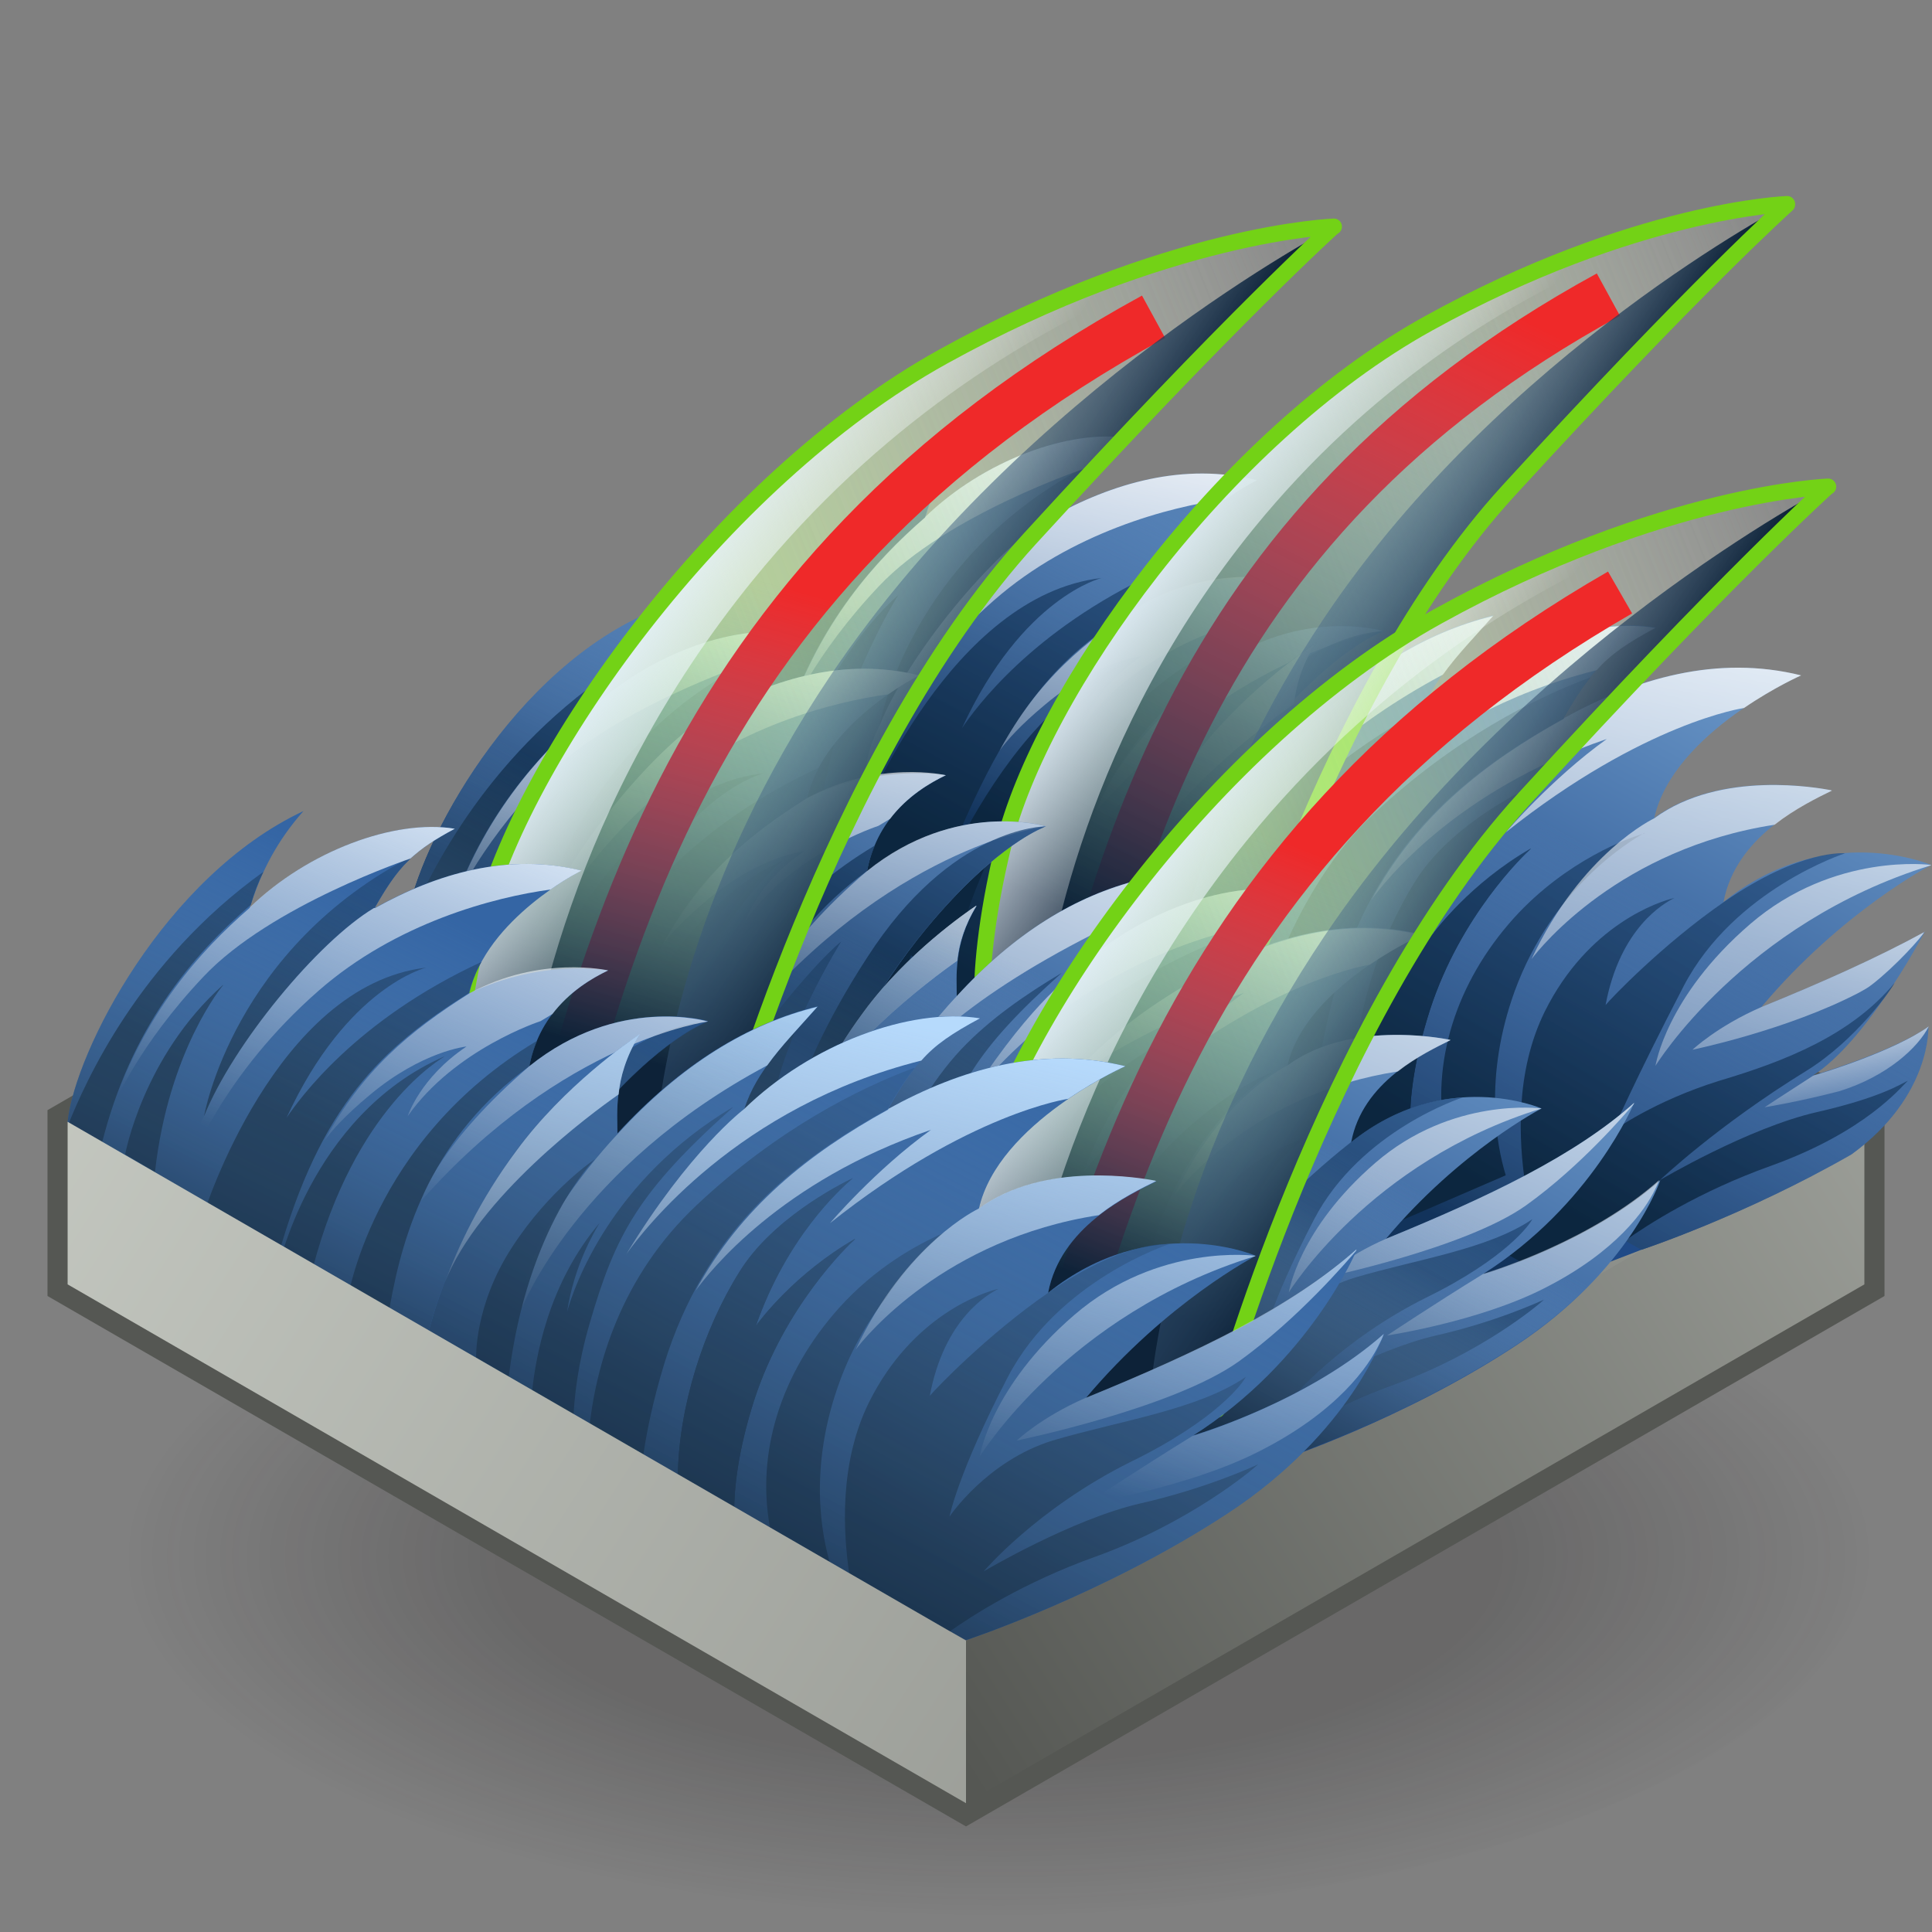 <?xml version="1.0" encoding="UTF-8"?><svg xmlns="http://www.w3.org/2000/svg" xmlns:xlink="http://www.w3.org/1999/xlink" viewBox="0 0 48 48"><rect x="0" y="0" width="48" height="48" fill="#808080" stroke="none"/><defs><radialGradient id="radial-gradient" cx="-258.97" cy="91.87" fx="-258.97" fy="91.87" r="13.2" gradientTransform="translate(483.19 -28.4) scale(1.77 .73)" gradientUnits="userSpaceOnUse"><stop offset=".53" stop-color="#1a1718" stop-opacity=".5"/><stop offset=".93" stop-color="#1a1718" stop-opacity="0"/></radialGradient><linearGradient id="linear-gradient" x1="-597.48" y1="22" x2="-540.3" y2="58.71" gradientTransform="translate(-540) rotate(-180) scale(1 -1)" gradientUnits="userSpaceOnUse"><stop offset="0" stop-color="#babdb6"/><stop offset=".59" stop-color="#555753"/></linearGradient><linearGradient id="linear-gradient-2" x1="-594.03" y1="8.59" x2="-517.1" y2="57.97" xlink:href="#linear-gradient"/><linearGradient id="linear-gradient-3" x1="31.64" y1="6.94" x2="23.45" y2="21.88" gradientTransform="matrix(1, 0, 0, 1, 0, 0)" gradientUnits="userSpaceOnUse"><stop offset="0" stop-color="#729fcf"/><stop offset=".99" stop-color="#204a87"/></linearGradient><linearGradient id="linear-gradient-4" x1="28.58" y1="12.09" x2="24.47" y2="20.62" gradientTransform="matrix(1, 0, 0, 1, 0, 0)" gradientUnits="userSpaceOnUse"><stop offset="0" stop-color="#729fcf" stop-opacity="0"/><stop offset=".99" stop-color="#12335b"/></linearGradient><linearGradient id="linear-gradient-5" x1="19.27" y1="18.79" x2="19.26" y2="18.81" gradientTransform="matrix(1, 0, 0, 1, 0, 0)" gradientUnits="userSpaceOnUse"><stop offset="0" stop-color="#3465a4" stop-opacity=".6"/><stop offset="1" stop-color="#0c263f"/></linearGradient><linearGradient id="linear-gradient-6" x1="23.05" y1="12.73" x2="22.99" y2="12.83" xlink:href="#linear-gradient-5"/><linearGradient id="linear-gradient-7" x1="30.58" y1="11.6" x2="23.82" y2="24.1" xlink:href="#linear-gradient-5"/><linearGradient id="linear-gradient-8" x1="32.2" y1="13.77" x2="27.53" y2="22.41" xlink:href="#linear-gradient-5"/><linearGradient id="linear-gradient-9" x1="32.3" y1="9.82" x2="29.78" y2="23.46" gradientTransform="matrix(1, 0, 0, 1, 0, 0)" gradientUnits="userSpaceOnUse"><stop offset="0" stop-color="#fff"/><stop offset="1" stop-color="#fff" stop-opacity="0"/></linearGradient><linearGradient id="linear-gradient-10" x1="27.78" y1="5.21" x2="21.18" y2="17.39" xlink:href="#linear-gradient-5"/><linearGradient id="linear-gradient-11" x1="25.57" y1="6.54" x2="20.3" y2="16.26" xlink:href="#linear-gradient-5"/><linearGradient id="linear-gradient-12" x1="28.02" y1="7.87" x2="22.76" y2="17.59" xlink:href="#linear-gradient-5"/><linearGradient id="linear-gradient-13" x1="30.9" y1="6.55" x2="23.08" y2="20.99" xlink:href="#linear-gradient-5"/><linearGradient id="linear-gradient-14" x1="33.02" y1="9.43" x2="26.91" y2="20.71" xlink:href="#linear-gradient-5"/><linearGradient id="linear-gradient-15" x1="31.65" y1="7.99" x2="24.86" y2="20.52" xlink:href="#linear-gradient-5"/><linearGradient id="linear-gradient-16" x1="35.14" y1="11.72" x2="29.87" y2="21.44" xlink:href="#linear-gradient-5"/><linearGradient id="linear-gradient-17" x1="24.93" y1="8.45" x2="22.4" y2="22.09" xlink:href="#linear-gradient-9"/><linearGradient id="linear-gradient-18" x1="27.58" y1="8.94" x2="25.05" y2="22.58" xlink:href="#linear-gradient-9"/><linearGradient id="linear-gradient-19" x1="29.7" y1="9.33" x2="27.17" y2="22.98" xlink:href="#linear-gradient-9"/><linearGradient id="linear-gradient-20" x1="42.85" y1="14.92" x2="36.44" y2="26.72" xlink:href="#linear-gradient-3"/><linearGradient id="linear-gradient-21" x1="39.57" y1="21.08" x2="34.64" y2="29.75" xlink:href="#linear-gradient-4"/><linearGradient id="linear-gradient-22" x1="35.1" y1="10.28" x2="30.98" y2="31.6" xlink:href="#linear-gradient-9"/><linearGradient id="linear-gradient-23" x1="36.45" y1="11.19" x2="29.48" y2="22.86" xlink:href="#linear-gradient-5"/><linearGradient id="linear-gradient-24" x1="37.92" y1="12.07" x2="30.96" y2="23.73" xlink:href="#linear-gradient-5"/><linearGradient id="linear-gradient-25" x1="41.48" y1="14.19" x2="34.51" y2="25.86" xlink:href="#linear-gradient-5"/><linearGradient id="linear-gradient-26" x1="39.98" y1="12.95" x2="32.38" y2="25.67" xlink:href="#linear-gradient-5"/><linearGradient id="linear-gradient-27" x1="42.23" y1="12.93" x2="33.67" y2="27.26" xlink:href="#linear-gradient-5"/><linearGradient id="linear-gradient-28" x1="44.46" y1="14.24" x2="35.73" y2="28.85" xlink:href="#linear-gradient-5"/><linearGradient id="linear-gradient-29" x1="48.39" y1="16.76" x2="39.99" y2="30.82" xlink:href="#linear-gradient-5"/><linearGradient id="linear-gradient-30" x1="32.06" y1="15.69" x2="28.55" y2="22.54" xlink:href="#linear-gradient-9"/><linearGradient id="linear-gradient-31" x1="32.07" y1="9.69" x2="27.95" y2="31.02" xlink:href="#linear-gradient-4"/><linearGradient id="linear-gradient-32" x1="38.22" y1="10.88" x2="34.1" y2="32.2" xlink:href="#linear-gradient-9"/><linearGradient id="linear-gradient-33" x1="40.98" y1="11.42" x2="36.86" y2="32.74" xlink:href="#linear-gradient-9"/><linearGradient id="linear-gradient-34" x1="43.68" y1="11.94" x2="39.56" y2="33.26" xlink:href="#linear-gradient-9"/><linearGradient id="linear-gradient-35" x1="46.77" y1="12.53" x2="42.65" y2="33.86" xlink:href="#linear-gradient-9"/><linearGradient id="linear-gradient-36" x1="46.27" y1="17.72" x2="43.65" y2="31.25" xlink:href="#linear-gradient-9"/><linearGradient id="linear-gradient-37" x1="45.51" y1="24.56" x2="46.14" y2="27.87" xlink:href="#linear-gradient-9"/><linearGradient id="linear-gradient-38" x1="13.54" y1="25.33" x2="48.07" y2="12.38" gradientTransform="translate(-.83 -.15) rotate(-1.29)" gradientUnits="userSpaceOnUse"><stop offset="0" stop-color="#8ae234"/><stop offset="1" stop-color="#fff" stop-opacity="0"/></linearGradient><linearGradient id="linear-gradient-39" x1="37.23" y1="7.61" x2="28.98" y2="24.12" gradientTransform="matrix(1, 0, 0, 1, 0, 0)" gradientUnits="userSpaceOnUse"><stop offset="0" stop-color="#729fcf" stop-opacity="0"/><stop offset=".99" stop-color="#0d2238"/></linearGradient><linearGradient id="linear-gradient-40" x1="30.25" y1="13.27" x2="34.04" y2="16.23" gradientTransform="translate(-1.69 .84) rotate(-3.67)" gradientUnits="userSpaceOnUse"><stop offset=".01" stop-color="#e6f2fe"/><stop offset="1" stop-color="#fff" stop-opacity="0"/></linearGradient><linearGradient id="linear-gradient-41" x1="32.34" y1="13.46" x2="37.61" y2="17.43" gradientTransform="translate(-1.69 .84) rotate(-3.67)" xlink:href="#linear-gradient-39"/><linearGradient id="linear-gradient-42" x1="22.97" y1="12.3" x2="15.82" y2="25.33" xlink:href="#linear-gradient-3"/><linearGradient id="linear-gradient-43" x1="20.26" y1="16.79" x2="16.68" y2="24.23" xlink:href="#linear-gradient-4"/><linearGradient id="linear-gradient-44" x1="10.88" y1="23.64" x2="10.87" y2="23.66" xlink:href="#linear-gradient-5"/><linearGradient id="linear-gradient-45" x1="14.66" y1="17.58" x2="14.6" y2="17.68" xlink:href="#linear-gradient-5"/><linearGradient id="linear-gradient-46" x1="20.56" y1="18.99" x2="16.32" y2="26.83" xlink:href="#linear-gradient-5"/><linearGradient id="linear-gradient-47" x1="23.17" y1="18.86" x2="18.92" y2="26.69" xlink:href="#linear-gradient-5"/><linearGradient id="linear-gradient-48" x1="23.59" y1="14.64" x2="21.78" y2="27.19" xlink:href="#linear-gradient-9"/><linearGradient id="linear-gradient-49" x1="19.39" y1="10.06" x2="12.79" y2="22.24" xlink:href="#linear-gradient-5"/><linearGradient id="linear-gradient-50" x1="17.18" y1="11.39" x2="11.91" y2="21.11" xlink:href="#linear-gradient-5"/><linearGradient id="linear-gradient-51" x1="19.63" y1="12.72" x2="14.37" y2="22.44" xlink:href="#linear-gradient-5"/><linearGradient id="linear-gradient-52" x1="21.84" y1="12.64" x2="15.44" y2="24.45" xlink:href="#linear-gradient-5"/><linearGradient id="linear-gradient-53" x1="24.15" y1="15.16" x2="18.88" y2="24.89" xlink:href="#linear-gradient-5"/><linearGradient id="linear-gradient-54" x1="23.26" y1="12.84" x2="16.47" y2="25.37" xlink:href="#linear-gradient-5"/><linearGradient id="linear-gradient-55" x1="26.75" y1="16.57" x2="21.48" y2="26.29" xlink:href="#linear-gradient-5"/><linearGradient id="linear-gradient-56" x1="16.25" y1="13.58" x2="14.44" y2="26.13" xlink:href="#linear-gradient-9"/><linearGradient id="linear-gradient-57" x1="18.89" y1="13.96" x2="17.08" y2="26.51" xlink:href="#linear-gradient-9"/><linearGradient id="linear-gradient-58" x1="21" y1="14.26" x2="19.19" y2="26.81" xlink:href="#linear-gradient-9"/><linearGradient id="linear-gradient-59" x1="17.97" y1="21.42" x2="13.13" y2="30.23" xlink:href="#linear-gradient-39"/><linearGradient id="linear-gradient-60" x1="-.54" y1="27.33" x2="37.06" y2="13.22" xlink:href="#linear-gradient-38"/><linearGradient id="linear-gradient-61" x1="-.54" y1="27.33" x2="37.06" y2="13.22" xlink:href="#linear-gradient-38"/><linearGradient id="linear-gradient-62" x1="22.25" y1="15.35" x2="18.92" y2="27.3" xlink:href="#linear-gradient-39"/><linearGradient id="linear-gradient-63" x1="17.6" y1="13.65" x2="21.73" y2="16.87" xlink:href="#linear-gradient-40"/><linearGradient id="linear-gradient-64" x1="19.88" y1="13.85" x2="25.62" y2="18.17" gradientTransform="translate(-1.69 .84) rotate(-3.67)" xlink:href="#linear-gradient-39"/><linearGradient id="linear-gradient-65" x1="33.94" y1="21.71" x2="28.11" y2="32.44" xlink:href="#linear-gradient-3"/><linearGradient id="linear-gradient-66" x1="31.29" y1="27.29" x2="26.96" y2="34.9" xlink:href="#linear-gradient-4"/><linearGradient id="linear-gradient-67" x1="28.17" y1="15.18" x2="22.2" y2="33.66" xlink:href="#linear-gradient-9"/><linearGradient id="linear-gradient-68" x1="27.72" y1="18.09" x2="21.33" y2="28.79" xlink:href="#linear-gradient-5"/><linearGradient id="linear-gradient-69" x1="29.07" y1="18.9" x2="22.68" y2="29.6" xlink:href="#linear-gradient-5"/><linearGradient id="linear-gradient-70" x1="32.33" y1="20.84" x2="25.94" y2="31.54" xlink:href="#linear-gradient-5"/><linearGradient id="linear-gradient-71" x1="30.81" y1="19.93" x2="24.42" y2="30.63" xlink:href="#linear-gradient-5"/><linearGradient id="linear-gradient-72" x1="32.33" y1="20.84" x2="25.94" y2="31.54" xlink:href="#linear-gradient-5"/><linearGradient id="linear-gradient-73" x1="35.1" y1="20.82" x2="27.06" y2="34.28" xlink:href="#linear-gradient-5"/><linearGradient id="linear-gradient-74" x1="38.86" y1="23.31" x2="31.15" y2="36.21" xlink:href="#linear-gradient-5"/><linearGradient id="linear-gradient-75" x1="34.29" y1="30.94" x2="31" y2="36.73" xlink:href="#linear-gradient-39"/><linearGradient id="linear-gradient-76" x1="23.7" y1="22.22" x2="20.47" y2="28.5" xlink:href="#linear-gradient-9"/><linearGradient id="linear-gradient-77" x1="25.96" y1="13.2" x2="18.84" y2="35.21" xlink:href="#linear-gradient-4"/><linearGradient id="linear-gradient-78" x1="31.2" y1="14.89" x2="24.08" y2="36.9" xlink:href="#linear-gradient-9"/><linearGradient id="linear-gradient-79" x1="33.49" y1="17.17" x2="27.94" y2="34.34" xlink:href="#linear-gradient-9"/><linearGradient id="linear-gradient-80" x1="36.25" y1="16.52" x2="29.13" y2="38.53" xlink:href="#linear-gradient-9"/><linearGradient id="linear-gradient-81" x1="39.14" y1="17.46" x2="32.02" y2="39.47" xlink:href="#linear-gradient-9"/><linearGradient id="linear-gradient-82" x1="40.5" y1="17.9" x2="33.38" y2="39.91" xlink:href="#linear-gradient-9"/><linearGradient id="linear-gradient-83" x1="42" y1="18.38" x2="34.88" y2="40.39" xlink:href="#linear-gradient-9"/><linearGradient id="linear-gradient-84" x1="31.29" y1="27.29" x2="26.96" y2="34.9" xlink:href="#linear-gradient-39"/><linearGradient id="linear-gradient-85" x1="11.59" y1="34.06" x2="49.19" y2="19.95" xlink:href="#linear-gradient-38"/><linearGradient id="linear-gradient-86" x1="11.59" y1="34.06" x2="49.19" y2="19.95" xlink:href="#linear-gradient-38"/><linearGradient id="linear-gradient-87" x1="34.33" y1="21.86" x2="29.9" y2="33.07" xlink:href="#linear-gradient-39"/><linearGradient id="linear-gradient-88" x1="29.44" y1="20.88" x2="33.57" y2="24.1" xlink:href="#linear-gradient-40"/><linearGradient id="linear-gradient-89" x1="31.72" y1="21.08" x2="37.46" y2="25.4" gradientTransform="translate(-1.69 .84) rotate(-3.67)" xlink:href="#linear-gradient-39"/><linearGradient id="linear-gradient-90" x1="8.81" y1="16.17" x2="3.54" y2="25.89" xlink:href="#linear-gradient-5"/><linearGradient id="linear-gradient-91" x1="9.85" y1="16.82" x2="4.59" y2="26.54" xlink:href="#linear-gradient-5"/><linearGradient id="linear-gradient-92" x1="11.24" y1="17.57" x2="5.98" y2="27.29" xlink:href="#linear-gradient-5"/><linearGradient id="linear-gradient-93" x1="13.05" y1="18.55" x2="7.78" y2="28.27" xlink:href="#linear-gradient-5"/><linearGradient id="linear-gradient-94" x1="15.75" y1="20.01" x2="10.49" y2="29.74" xlink:href="#linear-gradient-5"/><linearGradient id="linear-gradient-95" x1="13.88" y1="19.54" x2="8.62" y2="29.26" xlink:href="#linear-gradient-5"/><linearGradient id="linear-gradient-96" x1="18.36" y1="21.42" x2="13.09" y2="31.14" xlink:href="#linear-gradient-5"/><linearGradient id="linear-gradient-97" x1="8.65" y1="16.16" x2="3.38" y2="25.89" xlink:href="#linear-gradient-5"/><linearGradient id="linear-gradient-98" x1="11.35" y1="22.79" x2="5.71" y2="34.19" xlink:href="#linear-gradient-39"/><linearGradient id="linear-gradient-99" x1="16.69" y1="20.84" x2="12.69" y2="30.98" gradientTransform="matrix(1, 0, 0, 1, 0, 0)" xlink:href="#linear-gradient-40"/><linearGradient id="linear-gradient-100" x1="9.44" y1="17.98" x2="5.44" y2="28.13" gradientTransform="matrix(1, 0, 0, 1, 0, 0)" xlink:href="#linear-gradient-40"/><linearGradient id="linear-gradient-101" x1="11.98" y1="18.98" x2="7.99" y2="29.13" gradientTransform="matrix(1, 0, 0, 1, 0, 0)" xlink:href="#linear-gradient-40"/><linearGradient id="linear-gradient-102" x1="14.1" y1="19.82" x2="10.11" y2="29.96" gradientTransform="matrix(1, 0, 0, 1, 0, 0)" xlink:href="#linear-gradient-40"/><linearGradient id="linear-gradient-103" x1="17.56" y1="24.36" x2="15.37" y2="34.53" gradientTransform="matrix(1, 0, 0, 1, 0, 0)" gradientUnits="userSpaceOnUse"><stop offset="0" stop-color="#b6dafc"/><stop offset="1" stop-color="#fff" stop-opacity="0"/></linearGradient><linearGradient id="linear-gradient-104" x1="19.67" y1="20.89" x2="12.7" y2="32.56" xlink:href="#linear-gradient-5"/><linearGradient id="linear-gradient-105" x1="21.14" y1="21.77" x2="14.18" y2="33.44" xlink:href="#linear-gradient-5"/><linearGradient id="linear-gradient-106" x1="24.69" y1="23.89" x2="17.73" y2="35.56" xlink:href="#linear-gradient-5"/><linearGradient id="linear-gradient-107" x1="23.03" y1="22.9" x2="16.06" y2="34.57" xlink:href="#linear-gradient-5"/><linearGradient id="linear-gradient-108" x1="24.69" y1="23.89" x2="17.73" y2="35.56" xlink:href="#linear-gradient-5"/><linearGradient id="linear-gradient-109" x1="26.47" y1="25.95" x2="19.9" y2="36.95" xlink:href="#linear-gradient-5"/><linearGradient id="linear-gradient-110" x1="31.45" y1="27.17" x2="24.18" y2="39.35" xlink:href="#linear-gradient-5"/><linearGradient id="linear-gradient-111" x1="26.31" y1="25.61" x2="17.92" y2="41.53" xlink:href="#linear-gradient-39"/><linearGradient id="linear-gradient-112" x1="14.56" y1="23.71" x2="12.37" y2="33.88" xlink:href="#linear-gradient-103"/><linearGradient id="linear-gradient-113" x1="20.64" y1="25.02" x2="18.46" y2="35.19" xlink:href="#linear-gradient-103"/><linearGradient id="linear-gradient-114" x1="23.41" y1="25.62" x2="21.22" y2="35.78" xlink:href="#linear-gradient-103"/><linearGradient id="linear-gradient-115" x1="26.12" y1="26.2" x2="23.94" y2="36.37" xlink:href="#linear-gradient-103"/><linearGradient id="linear-gradient-116" x1="29.24" y1="26.87" x2="27.05" y2="37.04" xlink:href="#linear-gradient-103"/><linearGradient id="linear-gradient-117" x1="30.82" y1="27.21" x2="28.63" y2="37.38" xlink:href="#linear-gradient-103"/><linearGradient id="linear-gradient-118" x1="32.35" y1="27.54" x2="30.16" y2="37.71" xlink:href="#linear-gradient-103"/><linearGradient id="linear-gradient-119" x1="-9.48" y1="22" x2="47.7" y2="58.71" gradientTransform="matrix(1, 0, 0, 1, 0, 0)" gradientUnits="userSpaceOnUse"><stop offset="0" stop-color="#d3d7cf"/><stop offset=".83" stop-color="#888a85"/></linearGradient></defs><g style="isolation:isolate;"><g id="shadow" style="mix-blend-mode:multiply; opacity:.45;"><ellipse cx="24" cy="38.35" rx="22.5" ry="9.26" style="fill:url(#radial-gradient);"/></g><g id="ART"><g><polygon points="24 14.97 1.68 27.87 1.68 31.91 24 44.8 46.32 31.91 46.32 27.87 24 14.97" style="fill:none; stroke:#555753; stroke-miterlimit:10;"/><polygon points="24 44.8 46.32 31.91 46.32 27.87 24 40.76 24 44.8" style="fill:url(#linear-gradient);"/><polygon points="1.68 27.87 24 14.97 46.32 27.87 24 40.76 1.68 27.87" style="fill:url(#linear-gradient-2);"/><g><path d="M29.93,16.79c.27-1.42,1.32-2.07,1.96-2.38,0,0-1.65-.3-3.45,.57,.42-1.86,2.78-3.05,2.78-3.05-1.82-.45-3.59,.07-5.13,.93,.58-1.02,.91-1.39,1.99-1.97-1.5-.25-3.66,.56-5.09,1.96h0s.02-.04,.03-.07c.03-.1,.06-.21,.1-.31,.15-.4,.34-.8,.58-1.18,.18-.29,.39-.57,.63-.84-3.45,1.62-5.67,5.97-5.86,7.72l.73,.58,.09,.08h0l.14,.08-.92,5.27,5.48,3.51,3.5-3.62,.87,.56c.38-2.59,1.84-4.96,3.05-6.42,1.78-2.14,2.97-2.53,2.97-2.53,0,0-2.22-.67-4.44,1.11Z" style="fill:url(#linear-gradient-3);"/><path d="M29.93,16.79c.27-1.42,1.32-2.07,1.96-2.38,0,0-1.65-.3-3.45,.57,.42-1.86,2.78-3.05,2.78-3.05-1.82-.45-3.59,.07-5.13,.93,.58-1.02,.91-1.39,1.99-1.97-1.5-.25-3.66,.56-5.09,1.96h0s.02-.04,.03-.07c.03-.1,.06-.21,.1-.31,.15-.4,.34-.8,.58-1.18,.18-.29,.39-.57,.63-.84-3.45,1.62-5.67,5.97-5.86,7.72l.73,.58,.09,.08h0l.14,.08-.92,5.27,5.48,3.51,3.5-3.62,.87,.56c.38-2.59,1.84-4.96,3.05-6.42,1.78-2.14,2.97-2.53,2.97-2.53,0,0-2.22-.67-4.44,1.11Z" style="fill:url(#linear-gradient-4);"/><polygon points="19.24 18.79 19.28 18.82 19.28 18.83 19.24 18.79" style="fill:url(#linear-gradient-5);"/><path d="M22.98,12.86s.02-.05,.03-.08c-.01,.03-.02,.05-.02,.07h0Z" style="fill:url(#linear-gradient-6);"/><path d="M24.37,21.35s1.45-1.96,2.31-2.67c0,0-.82,1.36-1.37,2.8-.66,1.73-.84,2.77-.91,3.07-.41,1.72-2.8,3.13-2.85,2.98s2.83-6.18,2.83-6.18Z" style="fill:url(#linear-gradient-7);"/><path d="M26.6,21.73s1.15-2.09,2.69-3.19c0,0-1.24,1.99-1.64,3.72-.22,.94-.05,2.9-.47,3.1-.35,.17-1.32-1.33-1.35-1.4-.05-.15,.77-2.22,.77-2.22Z" style="fill:url(#linear-gradient-8);"/><path d="M34.37,15.68s-3.61,.47-7.13,4.46c.04-.16,.5-1.46,2.69-3.35,2.21-1.78,4.44-1.11,4.44-1.11Z" style="fill:url(#linear-gradient-9);"/><g><path d="M22.32,14.78s-1.63,2.57-1.97,5.62l-1.13-.33s1.1-3.51,3.1-5.29Z" style="fill:url(#linear-gradient-10);"/><path d="M23.29,12.05c-.13,.26-.23,.53-.31,.81-1.44,1.24-2.98,3.03-3.71,5.97l-.82-.52c.41-1.02,1.73-4.03,4.83-6.26Z" style="fill:url(#linear-gradient-11);"/><path d="M27.08,11.54c-.38,.33-.64,.7-.99,1.31-1.4,.82-3.52,3.4-4.24,5.18,0,0,.72-4.19,5.23-6.49Z" style="fill:url(#linear-gradient-12);"/><path d="M21.98,25.53l-2.19-1.29,1.67-3.99s2.16-5.46,5.91-5.89c0,0-1.97,.47-3.47,3.73,.32-.47,1.72-2.43,4.84-3.87-.14,.24-.24,.5-.31,.77-1.28,.8-2.39,1.52-3.6,3.66-.85,1.48-1.72,3.71-2.85,6.89Z" style="fill:url(#linear-gradient-13);"/><path d="M30.13,16.16c-.09,.19-.15,.4-.2,.63-2.37,1.72-3.13,4.04-3.47,6l-1.47,1.1s.92-5.59,5.13-7.73Z" style="fill:url(#linear-gradient-14);"/><path d="M27.82,16.55c-.37,.23-3.38,3.52-4.27,7.86l-.92-.68s1.82-5.71,5.19-7.19Z" style="fill:url(#linear-gradient-15);"/><path d="M34.37,15.68s-.01,0-.02,.01c-.01,0-.02,.01-.04,.02-.26,.11-1.36,.64-2.9,2.5-1.18,1.41-2.55,3.63-3,6.11l-.6-.25s.01-1.88,2.13-5.14c2.08-3.23,4.37-3.25,4.44-3.25Z" style="fill:url(#linear-gradient-16);"/></g><path d="M22.99,12.85h0c-1.26,1.09-2.6,2.61-3.41,4.96,.04-.09,.64-1.54,2.26-3.25,1.67-1.77,5.14-2.93,5.14-2.93h0c.28-.26,.61-.48,1.1-.74-1.5-.25-3.66,.56-5.1,1.96Z" style="fill:url(#linear-gradient-17);"/><path d="M26.09,12.86h-.02c-1.4,.84-3.51,3.4-4.22,5.17-.36,.71-.34,1.18-.34,1.18,0,0,.79-2.2,3.19-4.3,1.92-1.68,4.35-2.32,5.76-2.51,.44-.31,.77-.47,.77-.47-1.82-.45-3.59,.07-5.13,.93Z" style="fill:url(#linear-gradient-18);"/><path d="M30.5,15.5c.43-.57,.99-.9,1.39-1.09,0,0-1.68-.39-3.45,.57h0c-1.49,.94-2.66,1.92-3.6,3.66,.19-.26,.52-.63,1.12-1.13,1.31-1.1,2.41-1.21,2.41-1.21-1.16,.78-1.46,1.73-1.46,1.73,1.17-1.67,3.3-2.36,3.3-2.36l.3-.18Z" style="fill:url(#linear-gradient-19);"/></g><g><path d="M47.92,25.5c-.91,.64-2.88,1.22-2.88,1.22,1.28-.81,2.61-3.25,2.78-3.57-1.19,.65-2.56,1.26-4.06,1.87,2.01-2.39,4.22-3.53,4.22-3.53,0,0-2.61-1.13-5.16,.92,.31-1.63,1.96-2.41,2.69-2.77,0,0-2.66-.6-4.41,.68,.48-2.14,3.64-3.54,3.64-3.54-2.1-.52-4.12,.08-5.9,1.07,.67-1.17,1.05-1.6,2.3-2.26-1.73-.29-4.22,.64-5.87,2.26,.3-.97,1.07-1.7,1.83-2.56-1.74,.43-3.4,1.44-4.98,3.16,0-.5-.1-1.41,.54-2.45,0,0-1.8,1.16-3.06,2.88-1.16,1.59-1.76,3.11-2.03,3.99-.15,.48-.89,2.86-.89,2.86l11.76,6.22,2.34-.9s2.55-.84,5.22-2.37c2-1.45,1.91-3.18,1.91-3.18Z" style="fill:url(#linear-gradient-20);"/><path d="M47.92,25.5c-.91,.64-2.88,1.22-2.88,1.22,1.28-.81,2.61-3.25,2.78-3.57-1.19,.65-2.56,1.26-4.06,1.87,2.01-2.39,4.22-3.53,4.22-3.53,0,0-2.61-1.13-5.16,.92,.31-1.63,1.96-2.41,2.69-2.77,0,0-2.66-.6-4.41,.68,.48-2.14,3.64-3.54,3.64-3.54-2.1-.52-4.12,.08-5.9,1.07,.67-1.17,1.05-1.6,2.3-2.26-1.73-.29-4.22,.64-5.87,2.26,.3-.97,1.07-1.7,1.83-2.56-1.74,.43-3.4,1.44-4.98,3.16,0-.5-.1-1.41,.54-2.45,0,0-1.8,1.16-3.06,2.88-1.79,2.46-2.23,4.75-2.23,4.75l3.34,1.85-2,2.46,8.53,4.71,2.73-2.05,.81,.45s2.55-.84,5.22-2.37c2-1.45,1.91-3.18,1.91-3.18Z" style="fill:url(#linear-gradient-21);"/><path d="M37.1,15.3c-.45,.51-.9,.97-1.25,1.46-4.73,2.52-6.09,6.02-6.09,6.02,0-1.86,2.38-4.32,2.38-4.32,1.57-1.72,3.24-2.74,4.97-3.16Z" style="fill:url(#linear-gradient-22);"/><g><path d="M28.62,24.03s-.05-1.29,.89-2.74,2.06-2.19,2.06-2.19c0,0-1.67,1.63-2.14,5.4" style="fill:url(#linear-gradient-23);"/><path d="M34.99,17.82c-2.34,2.09-2.91,3.15-3.55,5.36-.29,.99-.39,1.84-.41,2.47l-1.04-.58c-.06-.04,.1-.8,.12-.89,.07-.38,.16-.75,.28-1.11,.37-1.14,1.06-2.32,1.88-3.19,.78-.83,1.75-1.49,2.73-2.07Z" style="fill:url(#linear-gradient-24);"/><path d="M38.03,21.09c-.19,.17-1.74,1.66-2.5,3.99-.41,1.28-.5,2.2-.5,2.79l-1.24-.69-.16-.19c.02-1.74,.64-3.67,1.53-5.09,.8-1.3,2.44-2.15,2.82-2.33-.33,.28-1.64,1.47-2.41,3.67,.1-.14,.97-1.3,2.46-2.16Z" style="fill:url(#linear-gradient-25);"/><path d="M39.51,16.84c-.22,.27-.43,.6-.67,1.02-2.49,1.37-4.54,3.11-5.54,6.3-.29,.95-.46,1.77-.55,2.45l-1.79,.24c.16-1.64,1.25-4.84,3.16-6.62,2-1.88,4.02-2.89,5.39-3.4Z" style="fill:url(#linear-gradient-26);"/><path d="M38.03,21.09c-.19,.17-1.74,1.66-2.5,3.99-.41,1.28-.5,2.2-.5,2.79l-1.88,1.24,.48-2.11c.02-1.74,.64-3.67,1.53-5.09,.8-1.3,2.44-2.15,2.82-2.33-.33,.28-1.64,1.47-2.41,3.67,.1-.14,.97-1.3,2.46-2.16Z" style="fill:url(#linear-gradient-27);"/><path d="M40.86,20.69c-.4,.23-2.28,1.35-3.23,3.94-.77,2.13-.45,3.82-.22,4.57l-2.66,1.15,1.58-1.73-.43-.36c-.34-1.84,.25-3.83,1.72-5.46,1.3-1.43,2.87-2,3.23-2.09Z" style="fill:url(#linear-gradient-28);"/><path d="M47.39,26.86c-.17,.16-1.05,1.26-3.38,2.1-1.82,.65-3.09,1.48-3.63,1.86l-1.76,.99-1.89-1.04,1.17-1.31c-.17-1.11-.26-2.83,.48-4.33,1.08-2.17,2.86-2.74,3.22-2.82-.26,.13-1.35,.74-1.71,2.66,.14-.17,1.42-1.51,2.94-2.56,1.92-1.33,3.01-1.21,3.01-1.21,0,0-2.75,.89-4.01,3.3-1.25,2.41-1.76,3.6-1.76,3.6,0,0,1.01-.74,2.65-1.25,1.65-.49,3.28-1.14,4.35-2.43-.05,.12-.95,1.42-2.2,2.19-2.21,1.36-3.63,2.71-3.63,2.71,0,0,2.19-1.3,3.9-1.69,1.58-.36,2.09-.7,2.26-.78Z" style="fill:url(#linear-gradient-29);"/></g><path d="M32.67,16c-.34,.56-.48,1.06-.52,1.49-.69,.48-3.49,2.55-4.32,4.68,.32-.87,.87-2.06,1.78-3.28,1.18-1.61,2.83-2.74,3.04-2.88,.01-.01,.02-.01,.02-.01Z" style="fill:url(#linear-gradient-30);"/><path d="M32.67,16c-.34,.56-.48,1.06-.52,1.49-.69,.48-3.49,2.55-4.32,4.68,.32-.87,.87-2.06,1.78-3.28,1.18-1.61,2.83-2.74,3.04-2.88,.01-.01,.02-.01,.02-.01Z" style="fill:url(#linear-gradient-31);"/><path d="M41.13,15.6c-.69,.37-1.11,.65-1.46,1.05-4.56,1.14-6.91,4.22-7.33,4.81,1.57-2.58,2.92-3.6,2.92-3.6,1.65-1.61,4.13-2.54,5.87-2.26Z" style="fill:url(#linear-gradient-32);"/><path d="M38.86,17.85s-.01,.01-.01,.01c-1.97,1.09-3.65,2.42-4.78,4.5,.34-.47,2.1-2.72,5.85-4-1.38,.99-2.51,2.32-2.51,2.32,3.44-2.74,5.92-3.09,5.92-3.09,.76-.52,1.42-.81,1.42-.81-2.09-.52-4.11,.08-5.89,1.06Z" style="fill:url(#linear-gradient-33);"/><path d="M45.52,19.64c-.35,.17-.92,.45-1.43,.85-3.83,.59-5.81,3.03-6.04,3.34,1.24-2.65,3.05-3.5,3.05-3.5,1.65-1.21,4.1-.75,4.38-.7,.02,.01,.03,.01,.03,.01Z" style="fill:url(#linear-gradient-34);"/><path d="M47.98,21.49s-2.41-.33-4.5,1.47-2.35,3.52-2.35,3.52c0,0,2.17-3.54,6.84-4.98Z" style="fill:url(#linear-gradient-35);"/><path d="M47.82,23.15c-1.19,.65-2.56,1.26-4.06,1.87-1.1,.48-1.71,1.06-1.71,1.06,0,0,2.34-.48,4.14-1.42,.11-.06,.22-.12,.32-.2,.57-.44,1.24-1.18,1.3-1.31Z" style="fill:url(#linear-gradient-36);"/><path d="M47.92,25.5h0c-.26,.52-1.03,1.24-2.22,1.61-1.04,.27-1.86,.4-1.86,.4,0,0,.5-.33,1.2-.78,0,0,.01,0,.02-.01,.22-.06,2.01-.61,2.86-1.22Z" style="fill:url(#linear-gradient-37);"/></g><g><path d="M44.4,5.07s-3.79,.13-8.92,2.97c-5.13,2.84-9.64,9.19-10.55,12.96s-.38,5.23-.38,5.23l5.91-.09s2.4-8.9,7.01-13.94,6.93-7.12,6.93-7.12Z" style="fill:url(#linear-gradient-38);"/><path d="M44.4,5.07s-3.79,.13-8.92,2.97c-5.13,2.84-9.64,9.19-10.55,12.96s-.38,5.23-.38,5.23l5.91-.09s2.4-8.9,7.01-13.94,6.93-7.12,6.93-7.12Z" style="fill:url(#linear-gradient-38);"/><path d="M25.82,29.95c1.63-8.1,3.58-16.86,14.14-22.63" style="fill:none; stroke:#ef2929; stroke-miterlimit:10; stroke-width:1.2px;"/><path d="M44.4,5.07s-3.79,.13-8.92,2.97c-5.13,2.84-9.64,9.19-10.55,12.96s-.38,5.23-.38,5.23l5.91-.09s2.4-8.9,7.01-13.94,6.93-7.12,6.93-7.12Z" style="fill:url(#linear-gradient-39); mix-blend-mode:multiply;"/><path d="M44.41,5.07s-7.5,.98-13.27,8.07c-4.09,5.04-5.14,10.39-5.4,13.06l-1.18,.02s-.53-1.46,.38-5.22c.91-3.76,5.43-10.12,10.55-12.96,5.13-2.84,8.92-2.97,8.92-2.97Z" style="fill:url(#linear-gradient-40);"/><path d="M44.41,5.07s-2.32,2.08-6.93,7.12c-4.61,5.04-7.02,13.94-7.02,13.94l-1.57,.03c.18-2.11,.95-6.26,4.03-10.84,4.43-6.59,11.49-10.25,11.49-10.25Z" style="fill:url(#linear-gradient-41); mix-blend-mode:multiply;"/><path d="M44.4,5.07s-3.79,.13-8.92,2.97c-5.13,2.84-9.64,9.19-10.55,12.96s-.38,5.23-.38,5.23l5.91-.09s2.4-8.9,7.01-13.94,6.93-7.12,6.93-7.12Z" style="fill:none; stroke:#73d216; stroke-linecap:round; stroke-linejoin:round; stroke-width:.4px;"/></g><g><path d="M21.54,21.64c.27-1.42,1.32-2.07,1.96-2.38,0,0-1.65-.3-3.45,.57,.42-1.86,2.78-3.05,2.78-3.05-1.82-.45-3.59,.07-5.13,.93,.58-1.02,.91-1.39,1.99-1.97-1.5-.25-3.66,.56-5.09,1.96h0s.02-.04,.03-.07c.03-.1,.06-.21,.1-.31,.15-.4,.34-.8,.58-1.18,.18-.29,.39-.57,.63-.84-3.45,1.62-5.67,5.97-5.86,7.72l.73,.58,.09,.08h0l.14,.08v3.25l5.47,3.51,2.59-1.6,.87,.56c.38-2.59,1.84-4.96,3.05-6.42,1.78-2.14,2.97-2.53,2.97-2.53,0,0-2.22-.67-4.44,1.11Z" style="fill:url(#linear-gradient-42);"/><path d="M21.54,21.64c.27-1.42,1.32-2.07,1.96-2.38,0,0-1.65-.3-3.45,.57,.42-1.86,2.78-3.05,2.78-3.05-1.82-.45-3.59,.07-5.13,.93,.58-1.02,.91-1.39,1.99-1.97-1.5-.25-3.66,.56-5.09,1.96h0s.02-.04,.03-.07c.03-.1,.06-.21,.1-.31,.15-.4,.34-.8,.58-1.18,.18-.29,.39-.57,.63-.84-3.45,1.62-5.67,5.97-5.86,7.72l.73,.58,.09,.08h0l.14,.08v3.25l5.47,3.51,2.59-1.6,.87,.56c.38-2.59,1.84-4.96,3.05-6.42,1.78-2.14,2.97-2.53,2.97-2.53,0,0-2.22-.67-4.44,1.11Z" style="fill:url(#linear-gradient-43);"/><polygon points="10.85 23.64 10.89 23.67 10.89 23.68 10.85 23.64" style="fill:url(#linear-gradient-44);"/><path d="M14.59,17.71s.02-.05,.03-.08c-.01,.03-.02,.05-.02,.07h0Z" style="fill:url(#linear-gradient-45);"/><path d="M15.98,26.2s1.45-1.96,2.31-2.67c0,0-1.24,1.99-1.64,3.72s-1.76,1.85-1.81,1.7,1.15-2.74,1.15-2.74Z" style="fill:url(#linear-gradient-46);"/><path d="M18.59,26.06s1.45-1.96,2.31-2.67c0,0-1.24,1.99-1.64,3.72s-1.76,1.85-1.81,1.7,1.15-2.74,1.15-2.74Z" style="fill:url(#linear-gradient-47);"/><path d="M25.98,20.53s-3.61,.47-7.13,4.46c.04-.16,.5-1.46,2.69-3.35,2.21-1.78,4.44-1.11,4.44-1.11Z" style="fill:url(#linear-gradient-48);"/><g><path d="M13.93,19.63s-1.63,2.57-1.97,5.62l-1.13-.33s1.1-3.51,3.1-5.29Z" style="fill:url(#linear-gradient-49);"/><path d="M14.9,16.9c-.13,.26-.23,.53-.31,.81-1.44,1.24-2.98,3.03-3.71,5.97l-.82-.52c.41-1.02,1.73-4.03,4.83-6.26Z" style="fill:url(#linear-gradient-50);"/><path d="M18.69,16.39c-.38,.33-.64,.7-.99,1.31-1.4,.82-3.52,3.4-4.24,5.18,0,0,.72-4.19,5.23-6.49Z" style="fill:url(#linear-gradient-51);"/><path d="M14.42,28.1l-2.19-1.29,.84-1.71s2.16-5.46,5.91-5.89c0,0-1.97,.47-3.47,3.73,.32-.47,1.72-2.43,4.84-3.87-.14,.24-.24,.5-.31,.77-2.17,1.36-3.69,2.79-5.62,8.27Z" style="fill:url(#linear-gradient-52);"/><path d="M21.74,21.01c-.09,.19-.15,.4-.2,.63-2.37,1.72-3.13,4.04-3.47,6l-1.06-.13s.57-4.02,4.72-6.5Z" style="fill:url(#linear-gradient-53);"/><path d="M19.43,21.4c-.37,.23-3.38,3.52-4.27,7.86l-.92-.68s1.82-5.71,5.19-7.19Z" style="fill:url(#linear-gradient-54);"/><path d="M25.98,20.53s-.01,0-.02,.01c-.01,0-.02,.01-.04,.02-.26,.11-1.36,.64-2.9,2.5-1.18,1.41-2.55,3.63-3,6.11l-.6-.25s.01-1.88,2.13-5.14c2.08-3.23,4.37-3.25,4.44-3.25Z" style="fill:url(#linear-gradient-55);"/></g><path d="M14.6,17.7h0c-1.26,1.09-2.6,2.61-3.41,4.96,.04-.09,.64-1.54,2.26-3.25,1.67-1.77,5.14-2.93,5.14-2.93h0c.28-.26,.61-.48,1.1-.74-1.5-.25-3.66,.56-5.1,1.96Z" style="fill:url(#linear-gradient-56);"/><path d="M17.7,17.71h-.02c-1.4,.84-3.51,3.4-4.22,5.17-.36,.71-.34,1.18-.34,1.18,0,0,.79-2.2,3.19-4.3,1.92-1.68,4.35-2.32,5.76-2.51,.44-.31,.77-.47,.77-.47-1.82-.45-3.59,.07-5.13,.93Z" style="fill:url(#linear-gradient-57);"/><path d="M22.11,20.35c.43-.57,.99-.9,1.39-1.09,0,0-1.68-.39-3.45,.57h0c-1.49,.94-2.66,1.92-3.6,3.66,.19-.26,.52-.63,1.12-1.13,1.31-1.1,2.41-1.21,2.41-1.21-1.16,.78-1.46,1.73-1.46,1.73,1.17-1.67,3.3-2.36,3.3-2.36l.3-.18Z" style="fill:url(#linear-gradient-58);"/><path d="M21.54,21.64c.27-1.42,1.32-2.07,1.96-2.38,0,0-1.65-.3-3.45,.57,.42-1.86,2.78-3.05,2.78-3.05-1.82-.45-3.59,.07-5.13,.93,.58-1.02,.91-1.39,1.99-1.97-1.5-.25-3.66,.56-5.09,1.96h0s.02-.04,.03-.07c.03-.1,.06-.21,.1-.31,.15-.4,.34-.8,.58-1.18,.18-.29,.39-.57,.63-.84-3.45,1.62-5.67,5.97-5.86,7.72l.73,.58,.09,.08h0l.14,.08v3.25l5.47,3.51,2.59-1.6,.87,.56c.38-2.59,1.84-4.96,3.05-6.42,1.78-2.14,2.97-2.53,2.97-2.53,0,0-2.22-.67-4.44,1.11Z" style="fill:url(#linear-gradient-59); mix-blend-mode:multiply;"/></g><g><path d="M33.14,5.63s-4.13,.14-9.71,3.23c-5.58,3.09-10.49,10.01-11.49,14.11s-.41,5.69-.41,5.69l6.43-.1s2.62-9.69,7.63-15.18c5.02-5.49,7.54-7.75,7.54-7.75Z" style="fill:url(#linear-gradient-60);"/><path d="M33.14,5.63s-4.13,.14-9.71,3.23c-5.58,3.09-10.49,10.01-11.49,14.11s-.41,5.69-.41,5.69l6.43-.1s2.62-9.69,7.63-15.18c5.02-5.49,7.54-7.75,7.54-7.75Z" style="fill:url(#linear-gradient-61);"/><path d="M12.73,33.37c1.83-9.13,4.03-19,15.93-25.5" style="fill:none; stroke:#ef2929; stroke-miterlimit:10; stroke-width:1.2px;"/><path d="M33.14,5.63s-4.13,.14-9.71,3.23c-5.58,3.09-10.49,10.01-11.49,14.11s-.41,5.69-.41,5.69l6.43-.1s2.62-9.69,7.63-15.18c5.02-5.49,7.54-7.75,7.54-7.75Z" style="fill:url(#linear-gradient-62); mix-blend-mode:multiply;"/><path d="M33.15,5.63s-8.17,1.06-14.45,8.79c-4.46,5.49-5.6,11.31-5.88,14.22l-1.29,.02s-.57-1.59,.41-5.69c.99-4.1,5.91-11.02,11.49-14.11,5.59-3.09,9.72-3.23,9.72-3.23Z" style="fill:url(#linear-gradient-63);"/><path d="M33.15,5.63s-2.53,2.26-7.55,7.75c-5.02,5.49-7.64,15.18-7.64,15.18l-1.71,.03c.19-2.3,1.03-6.82,4.38-11.8,4.83-7.18,12.51-11.16,12.51-11.16Z" style="fill:url(#linear-gradient-64); mix-blend-mode:multiply;"/><path d="M33.14,5.63s-4.13,.14-9.71,3.23c-5.58,3.09-10.49,10.01-11.49,14.11s-.41,5.69-.41,5.69l6.43-.1s2.62-9.69,7.63-15.18c5.02-5.49,7.54-7.75,7.54-7.75Z" style="fill:none; stroke:#73d216; stroke-linecap:round; stroke-linejoin:round; stroke-width:.4px;"/></g><g><path d="M36.85,31.65c2.7-1.71,3.75-4.25,3.75-4.25-1.47,1.31-3.61,2.33-6.17,3.38,1.85-2.2,3.87-3.24,3.87-3.24,0,0-2.39-1.04-4.73,.84,.28-1.5,1.79-2.21,2.47-2.54,0,0-2.44-.55-4.05,.63,.44-1.96,3.34-3.25,3.34-3.25-1.92-.47-3.78,.07-5.41,.98,.61-1.08,.97-1.46,2.11-2.07-1.59-.26-3.87,.59-5.38,2.07,.27-.89,.98-1.56,1.68-2.35-1.6,.4-3.12,1.32-4.56,2.9,0-.46-.09-1.3,.5-2.25,0,0-1.65,1.06-2.81,2.65-1.07,1.46-1.61,2.86-1.86,3.66-.14,.44-1.92,1.76-1.92,1.76l11.89,6.57,2.15-.83s3.14-1.03,5.96-2.89,3.57-4.1,3.57-4.1c-1.77,1.57-4.37,2.33-4.37,2.33Z" style="fill:url(#linear-gradient-65);"/><path d="M36.85,31.65c2.7-1.71,3.75-4.25,3.75-4.25-1.47,1.31-3.61,2.33-6.17,3.38,1.85-2.2,3.87-3.24,3.87-3.24,0,0-2.39-1.04-4.73,.84,.28-1.5,1.79-2.21,2.47-2.54,0,0-2.44-.55-4.05,.63,.44-1.96,3.34-3.25,3.34-3.25-1.92-.47-3.78,.07-5.41,.98,.61-1.08,.97-1.46,2.11-2.07-1.59-.26-3.87,.59-5.38,2.07,.27-.89,.98-1.56,1.68-2.35-1.6,.4-3.12,1.32-4.56,2.9,0-.46-.09-1.3,.5-2.25,0,0-1.65,1.06-2.81,2.65-1.65,2.25-2.05,4.36-2.05,4.36l3.06,1.69-1.24,1.82,7.82,4.32,1.91-1.45,.75,.41s3.14-1.03,5.96-2.89,3.57-4.1,3.57-4.1c-1.77,1.57-4.37,2.33-4.37,2.33Z" style="fill:url(#linear-gradient-66);"/><path d="M28.32,21.86c-.41,.47-.83,.89-1.15,1.34-3.34,1.7-4.7,3.18-5.25,4.18,.61-1.35,1.84-2.62,1.84-2.62,1.44-1.58,2.97-2.51,4.56-2.9Z" style="fill:url(#linear-gradient-67);"/><g><path d="M20.54,29.86s-.04-1.18,.81-2.52,1.89-2.01,1.89-2.01c0,0-1.53,1.49-1.96,4.95" style="fill:url(#linear-gradient-68);"/><path d="M26.38,24.17c-2.15,1.92-2.67,2.89-3.26,4.92-.27,.91-.36,1.69-.38,2.27l-.95-.53c-.06-.03,.09-.74,.11-.82,.06-.35,.15-.69,.26-1.02,.34-1.04,.98-2.13,1.72-2.92,.72-.76,1.61-1.37,2.5-1.9Z" style="fill:url(#linear-gradient-69);"/><path d="M29.17,27.17c-.17,.16-1.6,1.52-2.29,3.66-.38,1.17-.46,2.02-.46,2.56l-1.14-.63-.15-.17c.02-1.6,.59-3.37,1.4-4.67,.73-1.19,2.24-1.97,2.59-2.14-.3,.26-1.5,1.35-2.21,3.37,.09-.13,.89-1.19,2.26-1.98Z" style="fill:url(#linear-gradient-70);"/><path d="M30.53,23.27c-.2,.25-.39,.55-.61,.94-2.28,1.26-4.16,2.85-5.08,5.78-.27,.87-.42,1.62-.5,2.25l-1.22-.67c.15-1.5,.72-3.55,2.47-5.18,1.83-1.72,3.69-2.65,4.94-3.12Z" style="fill:url(#linear-gradient-71);"/><path d="M29.17,27.17c-.17,.16-1.6,1.52-2.29,3.66-.38,1.17-.46,2.02-.46,2.56l-1.14-.63-.15-.17c.02-1.6,.59-3.37,1.4-4.67,.73-1.19,2.24-1.97,2.59-2.14-.3,.26-1.5,1.35-2.21,3.37,.09-.13,.89-1.19,2.26-1.98Z" style="fill:url(#linear-gradient-72);"/><path d="M31.61,26.65c-.37,.21-1.93,1.39-2.8,3.76-.71,1.95-.41,3.5-.2,4.19l-2.44,1.05,1.45-1.59-.39-.33c-.31-1.69,.23-3.51,1.58-5.01,1.19-1.31,2.47-1.98,2.8-2.07Z" style="fill:url(#linear-gradient-73);"/><path d="M38.36,32.29c-.16,.15-1.57,1.33-3.7,2.1-1.67,.6-2.83,1.36-3.33,1.71h-.01l-1.61,.91-.13-.07-1.61-.88,1.08-1.21c-.16-1.02-.24-2.6,.44-3.97,.99-1.99,2.62-2.51,2.95-2.59-.24,.12-1.27,.9-1.6,2.66,.13-.16,1.38-1.52,2.72-2.57,.28-.22,.56-.41,.83-.55,.66-.36,1.31-.52,1.88-.56h.06s-2.52,.81-3.68,3.02c-1.15,2.21-1.33,3.18-1.33,3.18,0,0,.84-1.27,2.35-1.73,1.51-.45,3.3-.7,4.4-1.45-.05,.11-.64,.97-2.64,1.95-2.13,1.06-3.33,2.49-3.33,2.49,0,0,2.01-1.19,3.58-1.55,1.45-.33,2.52-.82,2.68-.89Z" style="fill:url(#linear-gradient-74);"/><path d="M38.36,32.29c-.16,.15-1.57,1.33-3.7,2.1-1.67,.6-2.83,1.36-3.33,1.71h-.01l-.37-.2-1.37,1.04-1.61-.88,1.08-1.21c-.16-1.02-.24-2.6,.44-3.97,.99-1.99,2.62-2.51,2.95-2.59-.24,.12-1.27,.9-1.6,2.66,.13-.16,1.38-1.52,2.72-2.57,.28-.22,.56-.41,.83-.55,.66-.36,1.31-.52,1.88-.56h.06s-2.52,.81-3.68,3.02c-1.15,2.21-1.33,3.18-1.33,3.18,0,0,.84-1.27,2.35-1.73,1.51-.45,3.3-.7,4.4-1.45-.05,.11-.64,.97-2.64,1.95-2.13,1.06-3.33,2.49-3.33,2.49,0,0,2.01-1.19,3.58-1.55,1.45-.33,2.52-.82,2.68-.89Z" style="fill:url(#linear-gradient-75); mix-blend-mode:multiply;"/></g><path d="M24.26,22.5c-.31,.51-.44,.97-.48,1.37-.63,.44-3.2,2.34-3.96,4.29,.29-.8,.8-1.89,1.63-3.01,1.08-1.48,2.6-2.51,2.79-2.64,.01,0,.02,0,.02,0Z" style="fill:url(#linear-gradient-76);"/><path d="M24.26,22.5c-.31,.51-.44,.97-.48,1.37-.63,.44-3.2,2.34-3.96,4.29,.29-.8,.8-1.89,1.63-3.01,1.08-1.48,2.6-2.51,2.79-2.64,.01,0,.02,0,.02,0Z" style="fill:url(#linear-gradient-77);"/><path d="M32.02,22.13c-.63,.34-1.02,.6-1.34,.96-4.18,1.05-6.34,3.87-6.72,4.41,1.44-2.37,2.68-3.3,2.68-3.3,1.51-1.48,3.79-2.33,5.38-2.07Z" style="fill:url(#linear-gradient-78);"/><path d="M35.33,23.23s-.6,.26-1.3,.74c0,0-2.28,.32-5.43,2.82,.12-.14,1.11-1.27,2.3-2.12-1.79,.6-3.31,1.45-4.34,2.18,.92-1.1,2.07-1.93,3.36-2.64,0,0,.01,0,.01,0,1.63-.9,3.48-1.45,5.4-.97Z" style="fill:url(#linear-gradient-79);"/><path d="M36.04,25.84c-.32,.16-.84,.41-1.31,.78-3.51,.54-5.33,2.78-5.54,3.06,1.14-2.43,2.8-3.21,2.8-3.21,1.51-1.11,3.76-.69,4.02-.64,.02,.01,.03,.01,.03,.01Z" style="fill:url(#linear-gradient-80);"/><path d="M38.29,27.54s-2.21-.3-4.12,1.35-2.15,3.22-2.15,3.22c0,0,1.99-3.25,6.28-4.57Z" style="fill:url(#linear-gradient-81);"/><path d="M40.6,27.4s0,.01-.01,.03c-.19,.22-1.31,1.54-2.68,2.52-1.51,1.07-5.05,1.8-5.05,1.8,0,0,.56-.53,1.57-.97,2.56-1.05,4.7-2.07,6.17-3.38Z" style="fill:url(#linear-gradient-82);"/><path d="M41.22,29.32s-.03,.09-.11,.25c-.23,.47-.93,1.52-2.75,2.44-1.63,.83-3.9,1.17-3.9,1.17,0,0,1.17-.78,2.39-1.53,0,0,0,0,.03-.01,.29-.09,2.69-.85,4.34-2.32Z" style="fill:url(#linear-gradient-83);"/><path d="M36.85,31.65c2.7-1.71,3.75-4.25,3.75-4.25-1.47,1.31-3.61,2.33-6.17,3.38,1.85-2.2,3.87-3.24,3.87-3.24,0,0-2.39-1.04-4.73,.84,.28-1.5,1.79-2.21,2.47-2.54,0,0-2.44-.55-4.05,.63,.44-1.96,3.34-3.25,3.34-3.25-1.92-.47-3.78,.07-5.41,.98,.61-1.08,.97-1.46,2.11-2.07-1.59-.26-3.87,.59-5.38,2.07,.27-.89,.98-1.56,1.68-2.35-1.6,.4-3.12,1.32-4.56,2.9,0-.46-.09-1.3,.5-2.25,0,0-1.65,1.06-2.81,2.65-1.65,2.25-2.05,4.36-2.05,4.36l3.06,1.69-1.24,1.82,7.82,4.32,1.91-1.45,.75,.41s3.14-1.03,5.96-2.89,3.57-4.1,3.57-4.1c-1.77,1.57-4.37,2.33-4.37,2.33Z" style="fill:url(#linear-gradient-84); mix-blend-mode:multiply;"/></g><g><path d="M45.42,12.09s-4.13,.14-9.71,3.23c-5.58,3.09-10.49,10.01-11.49,14.11s-.41,5.69-.41,5.69l6.43-.1s2.62-9.69,7.63-15.18c5.02-5.49,7.54-7.75,7.54-7.75Z" style="fill:url(#linear-gradient-85);"/><path d="M45.42,12.09s-4.13,.14-9.71,3.23c-5.58,3.09-10.49,10.01-11.49,14.11s-.41,5.69-.41,5.69l6.43-.1s2.62-9.69,7.63-15.18c5.02-5.49,7.54-7.75,7.54-7.75Z" style="fill:url(#linear-gradient-86);"/><path d="M25.01,39.83c1.8-8.95,3.94-18.61,15.24-25.11" style="fill:none; stroke:#ef2929; stroke-miterlimit:10; stroke-width:1.2px;"/><path d="M45.42,12.09s-4.13,.14-9.71,3.23c-5.58,3.09-10.49,10.01-11.49,14.11s-.41,5.69-.41,5.69l6.43-.1s2.62-9.69,7.63-15.18c5.02-5.49,7.54-7.75,7.54-7.75Z" style="fill:url(#linear-gradient-87); mix-blend-mode:multiply;"/><path d="M45.43,12.09s-8.17,1.06-14.45,8.79c-4.46,5.49-5.6,11.31-5.88,14.22l-1.29,.02s-.57-1.59,.41-5.69c.99-4.1,5.91-11.02,11.49-14.11,5.59-3.09,9.72-3.23,9.72-3.23Z" style="fill:url(#linear-gradient-88);"/><path d="M45.43,12.09s-2.53,2.26-7.55,7.75c-5.02,5.49-7.64,15.18-7.64,15.18l-1.71,.03c.19-2.3,1.03-6.82,4.38-11.8,4.83-7.18,12.51-11.16,12.51-11.16Z" style="fill:url(#linear-gradient-89); mix-blend-mode:multiply;"/><path d="M45.42,12.09s-4.13,.14-9.71,3.23c-5.58,3.09-10.49,10.01-11.49,14.11s-.41,5.69-.41,5.69l6.43-.1s2.62-9.69,7.63-15.18c5.02-5.49,7.54-7.75,7.54-7.75Z" style="fill:none; stroke:#73d216; stroke-linecap:round; stroke-linejoin:round; stroke-width:.4px;"/></g><g><path d="M17.59,25.37s-1.19,.4-2.97,2.54c-1.21,1.46-2.67,3.83-3.05,6.42L2.5,28.52l-.09-.07-.73-.58c.19-1.75,2.41-6.1,5.86-7.72-.65,.73-1.05,1.51-1.31,2.33-.01,.03-.02,.05-.02,.07,1.43-1.4,3.59-2.21,5.09-1.96-1.08,.58-1.41,.95-1.99,1.97,1.54-.86,3.31-1.38,5.13-.93,0,0-2.36,1.19-2.78,3.05,1.8-.87,3.45-.57,3.45-.57-.64,.31-1.69,.96-1.96,2.38,2.22-1.78,4.44-1.12,4.44-1.12Z" style="fill:#3465a4;"/><path d="M6.54,21.67c-.13,.26-.23,.53-.31,.81-1.44,1.24-2.98,3.03-3.71,5.97l-.82-.52c.41-1.02,1.73-4.03,4.83-6.26Z" style="fill:url(#linear-gradient-90);"/><g><path d="M5.54,24.48s-1.35,1.6-1.69,4.64l-.74-.44s.44-2.43,2.43-4.21Z" style="fill:url(#linear-gradient-91);"/><path d="M10.3,21.24c-.38,.33-.64,.7-.99,1.31-1.4,.82-3.52,3.4-4.24,5.18,0,0,.72-4.19,5.23-6.49Z" style="fill:url(#linear-gradient-92);"/><path d="M6.9,31.25l-1.81-1.07-.03-.02s1.78-5.68,5.53-6.12c0,0-1.97,.47-3.47,3.73,.32-.47,1.72-2.43,4.84-3.87-.14,.24-.24,.5-.31,.77-2.17,1.36-3.69,2.79-4.75,6.57Z" style="fill:url(#linear-gradient-93);"/><path d="M13.35,25.86c-.09,.19-.15,.4-.2,.63-2.37,1.72-3.13,4.04-3.47,6l-1.06-.13s.57-4.02,4.72-6.5Z" style="fill:url(#linear-gradient-94);"/><path d="M11.04,26.25c-.37,.23-2.55,1.69-3.45,6.03l-.71-.65s.79-3.9,4.15-5.38Z" style="fill:url(#linear-gradient-95);"/><path d="M17.59,25.38s-.01,0-.02,.01c-.01,0-.02,.01-.04,.02-.26,.11-1.36,.64-2.9,2.5-1.18,1.41-2.55,3.63-3,6.11l-.6-.25s.01-1.88,2.13-5.14c2.08-3.23,4.37-3.25,4.44-3.25Z" style="fill:url(#linear-gradient-96);"/></g><line x1="2.5" y1="28.53" x2="1.68" y2="28" style="fill:url(#linear-gradient-97);"/><path d="M17.59,25.37s-1.19,.4-2.97,2.54c-1.21,1.46-2.67,3.83-3.05,6.42L2.5,28.52l-.09-.07-.73-.58c.19-1.75,2.41-6.1,5.86-7.72-.65,.73-1.05,1.51-1.31,2.33-.01,.03-.02,.05-.02,.07,1.43-1.4,3.59-2.21,5.09-1.96-1.08,.58-1.41,.95-1.99,1.97,1.54-.86,3.31-1.38,5.13-.93,0,0-2.36,1.19-2.78,3.05,1.77-.96,3.45-.57,3.45-.57-.64,.31-1.69,.96-1.96,2.38,2.22-1.78,4.44-1.12,4.44-1.12Z" style="fill:url(#linear-gradient-98); mix-blend-mode:multiply;"/><g><path d="M17.59,25.38s-3.61,.47-7.13,4.46c.04-.16,.5-1.46,2.69-3.35,2.21-1.78,4.44-1.11,4.44-1.11Z" style="fill:url(#linear-gradient-99);"/><path d="M6.21,22.55h0c-1.26,1.09-2.6,2.61-3.41,4.96,.04-.09,.64-1.54,2.26-3.25,1.67-1.77,5.14-2.93,5.14-2.93h0c.28-.26,.61-.48,1.1-.74-1.5-.25-3.66,.56-5.1,1.96Z" style="fill:url(#linear-gradient-100);"/><path d="M9.31,22.56h-.02c-1.4,.84-3.51,3.4-4.22,5.17-.36,.71-.34,1.18-.34,1.18,0,0,.79-2.2,3.19-4.3,1.92-1.68,4.35-2.32,5.76-2.51,.44-.31,.77-.47,.77-.47-1.82-.45-3.59,.07-5.13,.93Z" style="fill:url(#linear-gradient-101);"/><path d="M13.72,25.2c.43-.57,.99-.9,1.39-1.09,0,0-1.68-.39-3.45,.57h0c-1.49,.94-2.66,1.92-3.6,3.66,.19-.26,.52-.63,1.12-1.13,1.31-1.1,2.41-1.21,2.41-1.21-1.16,.78-1.46,1.73-1.46,1.73,1.17-1.67,3.3-2.36,3.3-2.36l.3-.18Z" style="fill:url(#linear-gradient-102);"/></g></g><g><path d="M29.62,35.68c2.94-1.86,4.09-4.63,4.09-4.63-1.6,1.43-3.94,2.54-6.73,3.68,2.01-2.39,4.22-3.53,4.22-3.53,0,0-2.61-1.13-5.16,.92,.31-1.63,1.96-2.41,2.69-2.77,0,0-2.66-.6-4.41,.68,.48-2.14,3.64-3.54,3.64-3.54-2.1-.52-4.12,.08-5.9,1.07,.67-1.17,1.05-1.6,2.3-2.26-1.73-.29-4.22,.64-5.87,2.26,.3-.97,1.07-1.7,1.83-2.56-1.74,.43-3.4,1.44-4.98,3.16,0-.5-.1-1.41,.54-2.45,0,0-1.8,1.16-3.06,2.88-1.79,2.46-2.23,4.75-2.23,4.75l13.41,7.41s3.42-1.13,6.5-3.15,3.89-4.47,3.89-4.47c-1.93,1.72-4.77,2.54-4.77,2.54Z" style="fill:#3465a4;"/><path d="M20.31,25.01c-.45,.51-.9,.97-1.25,1.46-4.73,2.52-6.09,6.02-6.09,6.02,0-1.86,2.38-4.32,2.38-4.32,1.57-1.72,3.24-2.74,4.97-3.16Z" style="fill:url(#linear-gradient-103);"/><g><path d="M11.83,33.73s-.05-1.29,.89-2.74,2.06-2.19,2.06-2.19c0,0-1.67,1.63-2.14,5.4" style="fill:url(#linear-gradient-104);"/><path d="M18.2,27.52c-2.34,2.09-2.91,3.15-3.55,5.36-.29,.99-.39,1.84-.41,2.47l-1.04-.58c.09-1.06,.43-2.89,1.7-4.39-.13,.21-.64,1.07-.81,2.21,.17-.62,1.09-3.28,4.11-5.08Z" style="fill:url(#linear-gradient-105);"/><path d="M21.24,30.79c-.19,.17-1.74,1.66-2.5,3.99-.41,1.28-.5,2.2-.5,2.79l-1.24-.69-.16-.19c.02-1.74,.64-3.67,1.53-5.09,.8-1.3,2.44-2.15,2.82-2.33-.33,.28-1.64,1.47-2.41,3.67,.1-.14,.97-1.3,2.46-2.16Z" style="fill:url(#linear-gradient-106);"/><path d="M22.72,26.54c-.22,.27-.43,.6-.67,1.02-2.49,1.37-4.54,3.11-5.54,6.3-.29,.95-.46,1.77-.55,2.45l-1.33-.73c.16-1.64,.79-3.87,2.69-5.65,2-1.88,4.02-2.89,5.39-3.4Z" style="fill:url(#linear-gradient-107);"/><path d="M21.24,30.79c-.19,.17-1.74,1.66-2.5,3.99-.41,1.28-.5,2.2-.5,2.79l-1.24-.69-.16-.19c.02-1.74,.64-3.67,1.53-5.09,.8-1.3,2.44-2.15,2.82-2.33-.33,.28-1.64,1.47-2.41,3.67,.1-.14,.97-1.3,2.46-2.16Z" style="fill:url(#linear-gradient-108);"/><path d="M22.05,32.18c.49-.71,.99-1.22,1.4-1.55-.67,.29-1.7,.86-2.6,1.86-1.47,1.64-2.06,3.62-1.72,5.46l.43,.36h.02l1.06,.59c-.23-.75-.56-2.44,.22-4.57,.32-.88,.76-1.59,1.2-2.15Z" style="fill:url(#linear-gradient-109);"/><path d="M31.26,36.38c-.17,.16-1.71,1.45-4.03,2.29-1.82,.65-3.09,1.48-3.63,1.86l-2.49-1.36c-.17-1.11-.26-2.83,.48-4.33,1.08-2.17,2.86-2.74,3.22-2.82-.26,.13-1.35,.74-1.71,2.66,.14-.17,1.42-1.51,2.94-2.56,1.92-1.33,3.01-1.21,3.01-1.21,0,0-2.75,.89-4.01,3.3-1.25,2.41-1.45,3.47-1.45,3.47,0,0,.92-1.38,2.56-1.89,1.65-.49,3.6-.76,4.8-1.58-.05,.12-.7,1.06-2.88,2.12-2.32,1.16-3.63,2.71-3.63,2.71,0,0,2.19-1.3,3.9-1.69,1.58-.36,2.75-.89,2.92-.97Z" style="fill:url(#linear-gradient-110);"/></g><path d="M29.62,35.68c2.94-1.86,4.09-4.63,4.09-4.63-1.6,1.43-3.94,2.54-6.73,3.68,2.01-2.39,4.22-3.53,4.22-3.53,0,0-2.61-1.13-5.16,.92,.31-1.63,1.96-2.41,2.69-2.77,0,0-2.66-.6-4.41,.68,.48-2.14,3.64-3.54,3.64-3.54-2.1-.52-4.12,.08-5.9,1.07,.67-1.17,1.05-1.6,2.3-2.26-1.73-.29-4.22,.64-5.87,2.26,.3-.97,1.07-1.7,1.83-2.56-1.74,.43-3.4,1.44-4.98,3.16,0-.5-.1-1.41,.54-2.45,0,0-1.8,1.16-3.06,2.88-1.79,2.46-2.23,4.75-2.23,4.75l13.41,7.41s3.42-1.13,6.5-3.15,3.89-4.47,3.89-4.47c-1.93,1.72-4.77,2.54-4.77,2.54Z" style="fill:url(#linear-gradient-111); mix-blend-mode:multiply;"/><path d="M15.89,25.7c-.34,.56-.48,1.06-.52,1.49-.69,.48-3.49,2.55-4.32,4.68,.32-.87,.87-2.06,1.78-3.28,1.18-1.61,2.83-2.74,3.04-2.88,.01-.01,.02-.01,.02-.01Z" style="fill:url(#linear-gradient-112);"/><path d="M24.35,25.3c-.69,.37-1.11,.65-1.46,1.05-4.56,1.14-6.91,4.22-7.33,4.81,1.57-2.58,2.92-3.6,2.92-3.6,1.65-1.61,4.13-2.54,5.87-2.26Z" style="fill:url(#linear-gradient-113);"/><path d="M22.07,27.56s-.01,.01-.01,.01c-1.97,1.09-3.65,2.42-4.78,4.5,.34-.47,2.1-2.72,5.85-4-1.38,.99-2.51,2.32-2.51,2.32,3.44-2.74,5.92-3.09,5.92-3.09,.76-.52,1.42-.81,1.42-.81-2.09-.52-4.11,.08-5.89,1.06Z" style="fill:url(#linear-gradient-114);"/><path d="M28.73,29.34c-.35,.17-.92,.45-1.43,.85-3.83,.59-5.81,3.03-6.04,3.34,1.24-2.65,3.05-3.5,3.05-3.5,1.65-1.21,4.1-.75,4.38-.7,.02,.01,.03,.01,.03,.01Z" style="fill:url(#linear-gradient-115);"/><path d="M31.19,31.2s-2.41-.33-4.5,1.47-2.35,3.52-2.35,3.52c0,0,2.17-3.54,6.84-4.98Z" style="fill:url(#linear-gradient-116);"/><path d="M33.7,31.05s0,.01-.01,.03c-.21,.24-1.43,1.68-2.92,2.75-1.65,1.17-5.51,1.96-5.51,1.96,0,0,.61-.58,1.71-1.06,2.79-1.14,5.12-2.26,6.73-3.69Z" style="fill:url(#linear-gradient-117);"/><path d="M34.38,33.14s-.03,.1-.12,.27c-.25,.51-1.01,1.66-3,2.66-1.78,.9-4.25,1.28-4.25,1.28,0,0,1.28-.85,2.61-1.67,0,0,.01,0,.03-.01,.32-.1,2.93-.93,4.73-2.53Z" style="fill:url(#linear-gradient-118);"/></g><polygon points="24 44.8 1.68 31.91 1.68 27.87 24 40.76 24 44.8" style="fill:url(#linear-gradient-119);"/></g></g></g></svg>